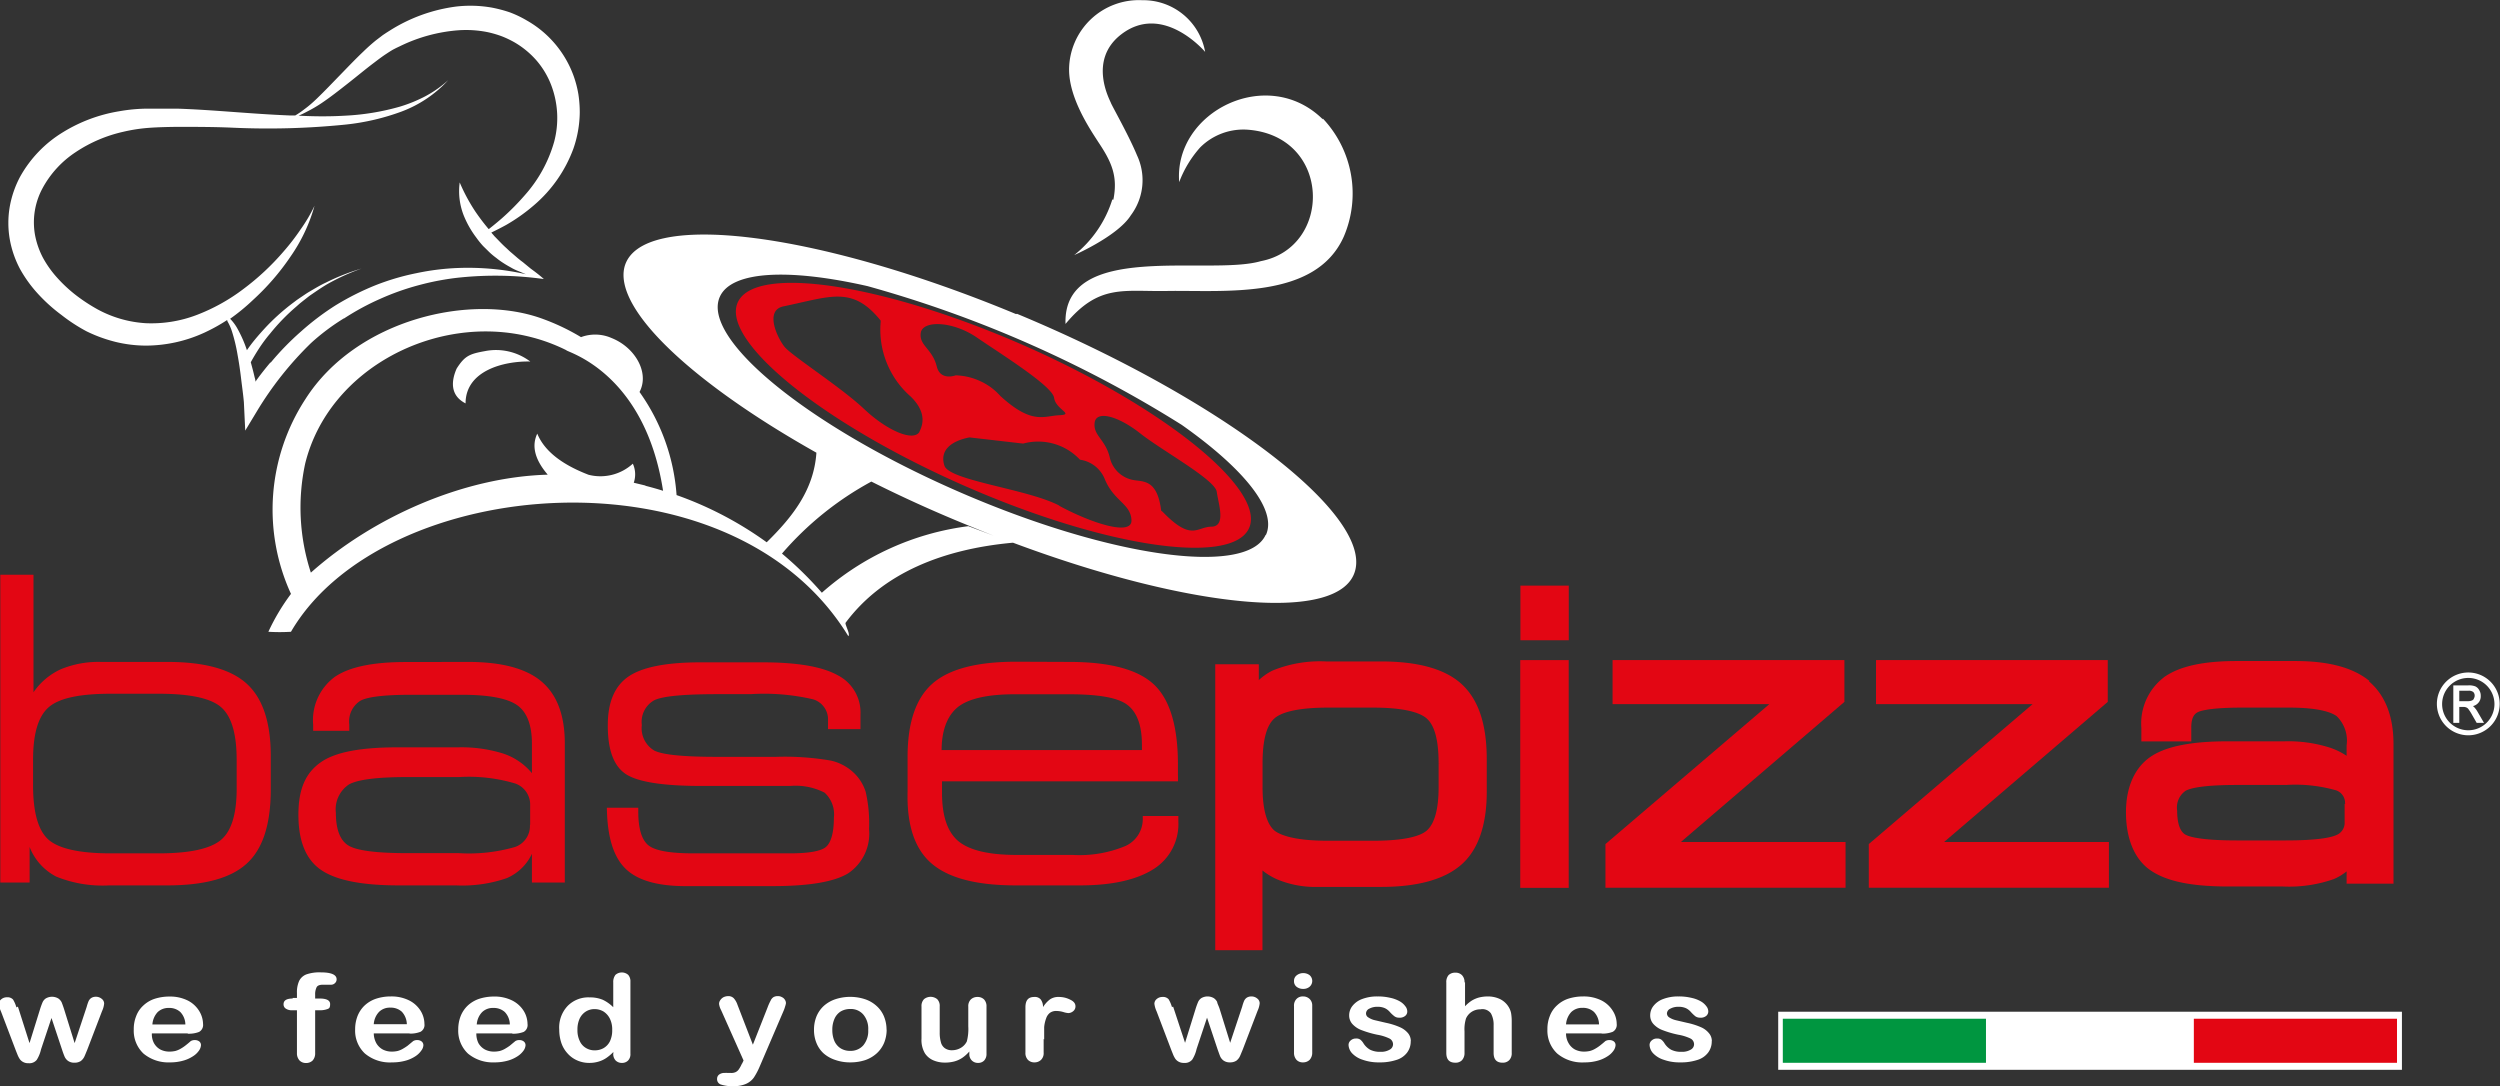 <svg xmlns="http://www.w3.org/2000/svg" id="Livello_1" data-name="Livello 1" viewBox="0 0 238.85 103.8"><rect x="0" y="0" width="238.85" height="103.8" fill="#333333" stroke="none"/><defs><style>.cls-1{fill:#fff;}.cls-2{fill:#e30613;}.cls-3{fill:none;stroke:#e30613;stroke-miterlimit:10;stroke-width:0.25px;}.cls-4{fill:#009640;}</style></defs><title>BASEpizza-newLogo-febb2022</title><path class="cls-1" d="M253,81.35a2.36,2.36,0,0,0-.33-.45l-.11-.1a1,1,0,0,0,.49-.29.92.92,0,0,0,.25-.68,1,1,0,0,0-.15-.56.81.81,0,0,0-.36-.35,1.65,1.65,0,0,0-.67-.1h-1.44V82.4h.57V80.88h.39a.67.67,0,0,1,.28.05.45.45,0,0,1,.21.17,4.62,4.62,0,0,1,.35.55l.43.75h.7Zm-.36-1.24a.4.4,0,0,1-.2.16,1,1,0,0,1-.4.06h-.79v-1h.89a.7.7,0,0,1,.44.12.47.47,0,0,1,.14.35.51.51,0,0,1-.08.28" transform="translate(-16.29 -13.34)"></path><path class="cls-1" d="M252.11,77.59a3,3,0,1,0,3,3,3,3,0,0,0-3-3m0,5.52a2.5,2.5,0,1,1,2.5-2.5,2.5,2.5,0,0,1-2.5,2.5" transform="translate(-16.29 -13.34)"></path><path class="cls-1" d="M18,109.51,19.11,113l1-3.22a7,7,0,0,1,.25-.69.92.92,0,0,1,.29-.35,1.18,1.18,0,0,1,1.22,0,1,1,0,0,1,.31.36c.05.13.14.36.24.68l1,3.22,1.15-3.46a4.13,4.13,0,0,1,.18-.54.76.76,0,0,1,.24-.3.8.8,0,0,1,.47-.13.85.85,0,0,1,.55.2.57.57,0,0,1,.23.45,2.19,2.19,0,0,1-.2.72l-1.42,3.71c-.13.31-.22.54-.29.68a1.14,1.14,0,0,1-.32.38,1.08,1.08,0,0,1-.61.16,1,1,0,0,1-.62-.18,1,1,0,0,1-.33-.43q-.11-.26-.24-.66l-1-3-1,3a3.19,3.19,0,0,1-.41,1,.9.9,0,0,1-.78.32,1,1,0,0,1-.49-.1.93.93,0,0,1-.34-.28,2.27,2.27,0,0,1-.23-.44l-.16-.4-1.41-3.71a2.43,2.43,0,0,1-.21-.72.58.58,0,0,1,.22-.45.81.81,0,0,1,.55-.2.71.71,0,0,1,.59.22,3.12,3.12,0,0,1,.32.75" transform="translate(-16.29 -13.34)"></path><path class="cls-1" d="M34.2,112.07H30.8A1.79,1.79,0,0,0,31,113a1.56,1.56,0,0,0,.61.61,1.87,1.87,0,0,0,.85.2,2.65,2.65,0,0,0,.58-.06,2.13,2.13,0,0,0,.5-.21,3.73,3.73,0,0,0,.44-.29c.14-.11.32-.25.53-.44a.69.69,0,0,1,.38-.1.68.68,0,0,1,.44.13.44.44,0,0,1,.16.37,1,1,0,0,1-.18.49,1.94,1.94,0,0,1-.56.54,3.28,3.28,0,0,1-.94.43,4.53,4.53,0,0,1-1.29.17A3.71,3.71,0,0,1,30,114a3,3,0,0,1-.93-2.31,3.3,3.3,0,0,1,.23-1.27,2.59,2.59,0,0,1,.67-1,2.92,2.92,0,0,1,1.08-.65,4.61,4.61,0,0,1,1.43-.22,3.8,3.8,0,0,1,1.75.38,2.71,2.71,0,0,1,1.09,1,2.44,2.44,0,0,1,.37,1.24.76.76,0,0,1-.38.76,2.69,2.69,0,0,1-1.06.17m-3.4-.88H34a1.76,1.76,0,0,0-.48-1.19,1.54,1.54,0,0,0-1.1-.39,1.48,1.48,0,0,0-1.07.4,1.92,1.92,0,0,0-.5,1.18" transform="translate(-16.29 -13.34)"></path><path class="cls-1" d="M44.25,108.68h.41v-.47a2.62,2.62,0,0,1,.21-1.15,1.28,1.28,0,0,1,.7-.63,3.82,3.82,0,0,1,1.36-.19c1,0,1.52.22,1.52.66a.47.47,0,0,1-.16.37.51.51,0,0,1-.37.15l-.35,0-.43,0q-.47,0-.6.24a1.51,1.51,0,0,0-.14.71v.37h.43c.67,0,1,.18,1,.53s-.09.42-.27.48a2,2,0,0,1-.73.11H46.4v4.1a1,1,0,0,1-.24.7.88.88,0,0,1-.64.24.84.84,0,0,1-.61-.24,1,1,0,0,1-.25-.7v-4.1h-.47a1,1,0,0,1-.6-.16.48.48,0,0,1-.21-.41c0-.37.29-.55.87-.55" transform="translate(-16.29 -13.34)"></path><path class="cls-1" d="M55.44,112.07H52a2,2,0,0,0,.24.93,1.58,1.58,0,0,0,.62.61,1.87,1.87,0,0,0,.85.2,2.49,2.49,0,0,0,.57-.06,2,2,0,0,0,.5-.21,5,5,0,0,0,.45-.29l.53-.44a.66.66,0,0,1,.38-.1.65.65,0,0,1,.43.13.45.45,0,0,1,.17.37.9.9,0,0,1-.19.49,2,2,0,0,1-.55.54,3.28,3.28,0,0,1-.94.43,4.66,4.66,0,0,1-1.3.17,3.71,3.71,0,0,1-2.61-.85,3,3,0,0,1-.93-2.31,3.5,3.5,0,0,1,.23-1.27,2.84,2.84,0,0,1,.67-1,3,3,0,0,1,1.09-.65,4.5,4.5,0,0,1,1.42-.22,3.77,3.77,0,0,1,1.75.38,2.74,2.74,0,0,1,1.1,1,2.42,2.42,0,0,1,.36,1.24.74.74,0,0,1-.38.76,2.67,2.67,0,0,1-1.05.17M52,111.19h3.16a1.81,1.81,0,0,0-.48-1.19,1.56,1.56,0,0,0-1.1-.39,1.46,1.46,0,0,0-1.07.4,1.87,1.87,0,0,0-.51,1.18" transform="translate(-16.29 -13.34)"></path><path class="cls-1" d="M65.21,112.07H61.8A2,2,0,0,0,62,113a1.58,1.58,0,0,0,.62.61,1.87,1.87,0,0,0,.85.2,2.49,2.49,0,0,0,.57-.06,2,2,0,0,0,.5-.21,5,5,0,0,0,.45-.29l.53-.44a.66.66,0,0,1,.38-.1.65.65,0,0,1,.43.13.45.45,0,0,1,.17.37,1,1,0,0,1-.18.49,2.07,2.07,0,0,1-.56.54,3.28,3.28,0,0,1-.94.43,4.66,4.66,0,0,1-1.3.17A3.71,3.71,0,0,1,61,114a3,3,0,0,1-.93-2.31,3.5,3.5,0,0,1,.23-1.27,2.84,2.84,0,0,1,.67-1,3,3,0,0,1,1.09-.65,4.55,4.55,0,0,1,1.42-.22,3.74,3.74,0,0,1,1.75.38,2.74,2.74,0,0,1,1.1,1,2.42,2.42,0,0,1,.36,1.24.75.75,0,0,1-.37.76,2.76,2.76,0,0,1-1.06.17m-3.41-.88H65a1.76,1.76,0,0,0-.48-1.19,1.56,1.56,0,0,0-1.1-.39,1.46,1.46,0,0,0-1.07.4,1.87,1.87,0,0,0-.51,1.18" transform="translate(-16.29 -13.34)"></path><path class="cls-1" d="M74.89,114v-.15a4.34,4.34,0,0,1-.69.58,2.61,2.61,0,0,1-.74.34,3,3,0,0,1-.87.12,2.8,2.8,0,0,1-1.16-.24,2.63,2.63,0,0,1-.92-.67,2.83,2.83,0,0,1-.59-1,4,4,0,0,1-.2-1.27,3,3,0,0,1,.8-2.26,2.77,2.77,0,0,1,2.09-.82,3.17,3.17,0,0,1,1.27.23,3.59,3.59,0,0,1,1,.71V107.2a1.1,1.1,0,0,1,.21-.72.92.92,0,0,1,1.22,0,.93.93,0,0,1,.21.66V114a.87.87,0,0,1-.23.67.8.8,0,0,1-.59.22.82.82,0,0,1-.59-.23.9.9,0,0,1-.23-.66m-3.42-2.27a2.32,2.32,0,0,0,.22,1.07,1.46,1.46,0,0,0,.6.67,1.59,1.59,0,0,0,.83.22,1.69,1.69,0,0,0,.84-.21,1.54,1.54,0,0,0,.61-.65,2.42,2.42,0,0,0,.22-1.1,2.31,2.31,0,0,0-.22-1.06,1.72,1.72,0,0,0-.61-.69,1.67,1.67,0,0,0-.85-.23,1.53,1.53,0,0,0-.85.24,1.61,1.61,0,0,0-.59.69,2.46,2.46,0,0,0-.2,1.05" transform="translate(-16.29 -13.34)"></path><path class="cls-1" d="M87.17,115l.16-.34-2.14-4.8a1.75,1.75,0,0,1-.2-.6.61.61,0,0,1,.12-.37.84.84,0,0,1,.31-.28,1.07,1.07,0,0,1,.42-.1.71.71,0,0,1,.57.22,1.81,1.81,0,0,1,.34.61l1.47,3.81,1.4-3.55a5.07,5.07,0,0,1,.3-.67.73.73,0,0,1,.28-.33.82.82,0,0,1,.42-.09.72.72,0,0,1,.38.1.62.62,0,0,1,.28.25.58.58,0,0,1,.1.33,2,2,0,0,1-.08.31,3.17,3.17,0,0,1-.14.4l-2.27,5.29a6.66,6.66,0,0,1-.57,1.09,1.8,1.8,0,0,1-.75.61,2.87,2.87,0,0,1-1.24.22,3.32,3.32,0,0,1-1.15-.15.53.53,0,0,1-.38-.54A.5.5,0,0,1,85,116a.83.83,0,0,1,.54-.15,1.26,1.26,0,0,1,.27,0l.29,0a1,1,0,0,0,.47-.08.78.78,0,0,0,.31-.27,3.25,3.25,0,0,0,.31-.58" transform="translate(-16.29 -13.34)"></path><path class="cls-1" d="M101,111.69a3.35,3.35,0,0,1-.24,1.28,2.83,2.83,0,0,1-.7,1,3.18,3.18,0,0,1-1.1.65,4.52,4.52,0,0,1-1.43.22,4.25,4.25,0,0,1-1.43-.23A3.23,3.23,0,0,1,95,114a2.71,2.71,0,0,1-.7-1,3.23,3.23,0,0,1-.24-1.27,3.37,3.37,0,0,1,.24-1.29,2.83,2.83,0,0,1,.7-1,3.16,3.16,0,0,1,1.09-.63,4.56,4.56,0,0,1,2.86,0,3.09,3.09,0,0,1,1.1.65,2.75,2.75,0,0,1,.7,1,3.35,3.35,0,0,1,.24,1.28m-1.75,0a2.1,2.1,0,0,0-.47-1.47,1.56,1.56,0,0,0-1.25-.53,1.77,1.77,0,0,0-.9.23,1.54,1.54,0,0,0-.6.7,2.52,2.52,0,0,0-.21,1.07,2.64,2.64,0,0,0,.2,1.06,1.59,1.59,0,0,0,.6.7,1.67,1.67,0,0,0,.91.24,1.59,1.59,0,0,0,1.25-.53,2.13,2.13,0,0,0,.47-1.47" transform="translate(-16.29 -13.34)"></path><path class="cls-1" d="M108.9,114v-.2a3.58,3.58,0,0,1-.65.59,2.57,2.57,0,0,1-.75.35,3.4,3.4,0,0,1-.94.12,2.75,2.75,0,0,1-1.13-.23,1.83,1.83,0,0,1-.77-.65,2.51,2.51,0,0,1-.33-1.41v-3.07a.94.94,0,0,1,.24-.7,1,1,0,0,1,1.26,0,.9.9,0,0,1,.24.69V112a3.25,3.25,0,0,0,.11.9,1,1,0,0,0,.36.57,1.14,1.14,0,0,0,.72.21,1.65,1.65,0,0,0,.83-.23,1.45,1.45,0,0,0,.57-.61,4.67,4.67,0,0,0,.14-1.44v-1.88a.9.9,0,0,1,.24-.69.89.89,0,0,1,.64-.24.86.86,0,0,1,.62.23.94.94,0,0,1,.24.7V114a.91.91,0,0,1-.23.67.78.78,0,0,1-.58.22.81.81,0,0,1-.59-.23.84.84,0,0,1-.24-.64" transform="translate(-16.29 -13.34)"></path><path class="cls-1" d="M116,112.6v1.3a.89.89,0,0,1-.25.7.88.88,0,0,1-.63.24.84.84,0,0,1-.62-.24.94.94,0,0,1-.24-.7v-4.31c0-.7.28-1,.85-1a.72.72,0,0,1,.62.25,1.19,1.19,0,0,1,.21.72,2.72,2.72,0,0,1,.64-.72,1.39,1.39,0,0,1,.88-.25,2.33,2.33,0,0,1,1.06.25c.35.16.52.37.52.64a.57.57,0,0,1-.22.47.73.73,0,0,1-.47.18,2.27,2.27,0,0,1-.47-.1,2.33,2.33,0,0,0-.64-.1,1,1,0,0,0-.63.17,1.1,1.1,0,0,0-.37.53,3.25,3.25,0,0,0-.19.84c0,.32,0,.72,0,1.18" transform="translate(-16.29 -13.34)"></path><path class="cls-1" d="M128.37,109.51l1.14,3.46,1-3.22a7,7,0,0,1,.25-.69.92.92,0,0,1,.29-.35,1.18,1.18,0,0,1,1.22,0,1,1,0,0,1,.31.36c0,.13.14.36.24.68l1,3.22,1.15-3.46a4.13,4.13,0,0,1,.18-.54.76.76,0,0,1,.24-.3.8.8,0,0,1,.47-.13.85.85,0,0,1,.55.2.57.57,0,0,1,.23.45,2.19,2.19,0,0,1-.2.72l-1.42,3.71c-.13.31-.22.54-.29.68a1.14,1.14,0,0,1-.32.38,1.08,1.08,0,0,1-.61.16,1,1,0,0,1-.62-.18,1,1,0,0,1-.33-.43q-.1-.26-.24-.66l-1-3-1,3a3.19,3.19,0,0,1-.41,1,.9.9,0,0,1-.78.32,1,1,0,0,1-.49-.1.93.93,0,0,1-.34-.28,2.27,2.27,0,0,1-.23-.44l-.16-.4-1.41-3.71a2.43,2.43,0,0,1-.21-.72.58.58,0,0,1,.22-.45.81.81,0,0,1,.55-.2.71.71,0,0,1,.59.22,3.12,3.12,0,0,1,.32.75" transform="translate(-16.29 -13.34)"></path><path class="cls-1" d="M140.8,107.82a1,1,0,0,1-.63-.2.66.66,0,0,1-.25-.56.65.65,0,0,1,.26-.54,1,1,0,0,1,.62-.21,1,1,0,0,1,.6.19.73.73,0,0,1,0,1.12.91.91,0,0,1-.6.2m.86,1.6v4.48a1,1,0,0,1-.25.7.88.88,0,0,1-.63.24.81.81,0,0,1-.62-.24,1,1,0,0,1-.24-.7v-4.43a.9.9,0,0,1,.24-.69.81.81,0,0,1,.62-.24.88.88,0,0,1,.63.24.85.85,0,0,1,.25.64" transform="translate(-16.29 -13.34)"></path><path class="cls-1" d="M151.07,112.81a1.76,1.76,0,0,1-.35,1.1,2,2,0,0,1-1,.69,5,5,0,0,1-1.66.24,4.53,4.53,0,0,1-1.61-.26,2.35,2.35,0,0,1-1-.63,1.25,1.25,0,0,1-.32-.77.56.56,0,0,1,.21-.44.72.72,0,0,1,.51-.18.62.62,0,0,1,.42.12,1.35,1.35,0,0,1,.28.33,1.79,1.79,0,0,0,.64.62,2.1,2.1,0,0,0,1,.2,1.59,1.59,0,0,0,.86-.2.59.59,0,0,0,.33-.48.62.62,0,0,0-.34-.59,4.34,4.34,0,0,0-1.15-.36,9.53,9.53,0,0,1-1.46-.42,2.25,2.25,0,0,1-.9-.57,1.21,1.21,0,0,1-.34-.88,1.43,1.43,0,0,1,.31-.88,2.08,2.08,0,0,1,.92-.66,4,4,0,0,1,1.47-.25,5.07,5.07,0,0,1,1.22.13,3.14,3.14,0,0,1,.9.33,1.69,1.69,0,0,1,.54.47.8.8,0,0,1,.19.5.52.52,0,0,1-.2.43.81.81,0,0,1-.57.17.73.73,0,0,1-.45-.13,3.09,3.09,0,0,1-.44-.41,1.47,1.47,0,0,0-.46-.36,1.63,1.63,0,0,0-.73-.14,1.55,1.55,0,0,0-.78.18.51.51,0,0,0-.31.44.44.44,0,0,0,.23.4,1.83,1.83,0,0,0,.61.26l1.07.25a6.55,6.55,0,0,1,1.33.42,2.1,2.1,0,0,1,.78.58,1.2,1.2,0,0,1,.26.75" transform="translate(-16.29 -13.34)"></path><path class="cls-1" d="M156.26,107.18v2.3a3.34,3.34,0,0,1,.64-.54,2.74,2.74,0,0,1,.7-.3,3.63,3.63,0,0,1,.83-.1,2.72,2.72,0,0,1,1.17.25,2,2,0,0,1,.81.73,1.8,1.8,0,0,1,.25.62,4.62,4.62,0,0,1,.06.79v3a.94.94,0,0,1-.24.7.85.85,0,0,1-.63.24c-.58,0-.86-.31-.86-.94v-2.62a2.24,2.24,0,0,0-.25-1.14,1,1,0,0,0-1-.4,1.54,1.54,0,0,0-.83.23,1.47,1.47,0,0,0-.56.65,3.52,3.52,0,0,0-.14,1.23v2.05a1,1,0,0,1-.24.7.84.84,0,0,1-.64.24c-.58,0-.86-.31-.86-.94v-6.72a1,1,0,0,1,.22-.71.88.88,0,0,1,.64-.23.84.84,0,0,1,.64.24.94.94,0,0,1,.24.7" transform="translate(-16.29 -13.34)"></path><path class="cls-1" d="M169.31,112.07h-3.4a1.79,1.79,0,0,0,.24.93,1.56,1.56,0,0,0,.61.61,1.91,1.91,0,0,0,.86.2,2.62,2.62,0,0,0,.57-.06,2,2,0,0,0,.5-.21,3.73,3.73,0,0,0,.44-.29c.14-.11.32-.25.53-.44a.7.7,0,0,1,.39-.1.67.67,0,0,1,.43.13.44.44,0,0,1,.16.37,1,1,0,0,1-.18.49,1.94,1.94,0,0,1-.56.54,3.28,3.28,0,0,1-.94.43,4.53,4.53,0,0,1-1.29.17,3.71,3.71,0,0,1-2.61-.85,3,3,0,0,1-.93-2.31,3.3,3.3,0,0,1,.23-1.27,2.59,2.59,0,0,1,.67-1,2.92,2.92,0,0,1,1.08-.65,4.61,4.61,0,0,1,1.43-.22,3.8,3.8,0,0,1,1.75.38,2.71,2.71,0,0,1,1.09,1,2.35,2.35,0,0,1,.37,1.24.76.76,0,0,1-.38.76,2.69,2.69,0,0,1-1.06.17m-3.4-.88h3.15a1.76,1.76,0,0,0-.48-1.19,1.54,1.54,0,0,0-1.1-.39,1.48,1.48,0,0,0-1.07.4,1.92,1.92,0,0,0-.5,1.18" transform="translate(-16.29 -13.34)"></path><path class="cls-1" d="M179.83,112.81a1.76,1.76,0,0,1-.35,1.1,2,2,0,0,1-1,.69,5,5,0,0,1-1.66.24,4.49,4.49,0,0,1-1.61-.26,2.35,2.35,0,0,1-1-.63,1.25,1.25,0,0,1-.32-.77.56.56,0,0,1,.21-.44.72.72,0,0,1,.51-.18.66.66,0,0,1,.42.12,1.35,1.35,0,0,1,.28.33,1.79,1.79,0,0,0,.64.62,2.1,2.1,0,0,0,1,.2,1.59,1.59,0,0,0,.86-.2.59.59,0,0,0,.33-.48.62.62,0,0,0-.34-.59,4.47,4.47,0,0,0-1.15-.36,9.2,9.2,0,0,1-1.46-.42,2.25,2.25,0,0,1-.9-.57,1.21,1.21,0,0,1-.34-.88,1.43,1.43,0,0,1,.31-.88,2.08,2.08,0,0,1,.92-.66,4,4,0,0,1,1.47-.25,5.07,5.07,0,0,1,1.22.13,3.14,3.14,0,0,1,.9.33,1.69,1.69,0,0,1,.54.47.8.8,0,0,1,.19.5.55.55,0,0,1-.2.43.81.81,0,0,1-.57.17.78.78,0,0,1-.46-.13,3.79,3.79,0,0,1-.43-.41,1.47,1.47,0,0,0-.46-.36,1.63,1.63,0,0,0-.73-.14,1.55,1.55,0,0,0-.78.18.53.53,0,0,0-.32.44.46.46,0,0,0,.23.4,2,2,0,0,0,.62.26l1.07.25a6.76,6.76,0,0,1,1.33.42,2,2,0,0,1,.77.58,1.15,1.15,0,0,1,.27.75" transform="translate(-16.29 -13.34)"></path><rect class="cls-2" x="145.37" y="63.19" width="4.38" height="21.51"></rect><rect class="cls-3" x="145.37" y="63.19" width="4.38" height="21.51"></rect><path class="cls-2" d="M155.86,78.8c-1.54-1.42-4.1-2.14-7.61-2.14H143a11.86,11.86,0,0,0-5.08.86,5.38,5.38,0,0,0-1.49,1.1V76.93h-3.91V104h4.26V96.24a6.21,6.21,0,0,0,1.58,1,9.33,9.33,0,0,0,3.89.71h6c3.45,0,6-.71,7.58-2.1s2.38-3.72,2.38-6.87V85.9c0-3.32-.77-5.64-2.35-7.1m-2,7.44v2.31c0,2.14-.4,3.56-1.18,4.24-.55.48-1.91,1-5.2,1h-4.33c-3.27,0-4.63-.57-5.18-1-.78-.68-1.18-2.1-1.18-4.24V86.24c0-2.2.39-3.66,1.17-4.35.54-.49,1.89-1.07,5.19-1.07h4.33c3.31,0,4.66.58,5.21,1.08.78.68,1.17,2.14,1.17,4.34" transform="translate(-16.29 -13.34)"></path><path class="cls-3" d="M155.86,78.8c-1.54-1.42-4.1-2.14-7.61-2.14H143a11.86,11.86,0,0,0-5.08.86,5.38,5.38,0,0,0-1.49,1.1V76.93h-3.91V104h4.26V96.24a6.21,6.21,0,0,0,1.58,1,9.33,9.33,0,0,0,3.89.71h6c3.45,0,6-.71,7.58-2.1s2.38-3.72,2.38-6.87V85.9c0-3.32-.77-5.64-2.35-7.1m-2,7.44v2.31c0,2.14-.4,3.56-1.18,4.24-.55.48-1.91,1-5.2,1h-4.33c-3.27,0-4.63-.57-5.18-1-.78-.68-1.18-2.1-1.18-4.24V86.24c0-2.2.39-3.66,1.17-4.35.54-.49,1.89-1.07,5.19-1.07h4.33c3.31,0,4.66.58,5.21,1.08.78.68,1.17,2.14,1.17,4.34" transform="translate(-16.29 -13.34)"></path><path class="cls-2" d="M242.58,78.49c-1.53-1.25-3.84-1.87-7-1.87h-5.61c-3.11,0-5.31.48-6.74,1.44A5.42,5.42,0,0,0,221,82.87v1.18h4.52V82.84c0-1.08.38-1.4.67-1.56s1.31-.46,4.27-.46H235c2.84,0,4.07.45,4.61.84a3.39,3.39,0,0,1,1,2.91v1.22a6.5,6.5,0,0,0-1.76-.9,12.92,12.92,0,0,0-4.28-.6h-5.45c-3.47,0-5.87.48-7.3,1.46s-2.29,2.76-2.29,5.19.76,4.39,2.28,5.44,3.88,1.53,7.38,1.53h5.19a12.82,12.82,0,0,0,4.84-.7,5,5,0,0,0,1.39-.89v1.32h4.23V84.43c0-2.65-.79-4.64-2.35-5.94m-2.07,11.65v1.71a1.39,1.39,0,0,1-.92,1.41c-.54.23-1.81.5-4.85.5h-4.66c-3.51,0-4.64-.37-5-.59-.68-.42-.82-1.53-.82-2.38a2.06,2.06,0,0,1,.86-2c.47-.27,1.71-.58,5-.58h4.66a14.35,14.35,0,0,1,4.83.52,1.39,1.39,0,0,1,.94,1.41" transform="translate(-16.29 -13.34)"></path><path class="cls-3" d="M242.58,78.49c-1.53-1.25-3.84-1.87-7-1.87h-5.61c-3.11,0-5.31.48-6.74,1.44A5.42,5.42,0,0,0,221,82.87v1.18h4.52V82.84c0-1.08.38-1.4.67-1.56s1.31-.46,4.27-.46H235c2.84,0,4.07.45,4.61.84a3.39,3.39,0,0,1,1,2.91v1.22a6.5,6.5,0,0,0-1.76-.9,12.92,12.92,0,0,0-4.28-.6h-5.45c-3.47,0-5.87.48-7.3,1.46s-2.29,2.76-2.29,5.19.76,4.39,2.28,5.44,3.88,1.53,7.38,1.53h5.19a12.82,12.82,0,0,0,4.84-.7,5,5,0,0,0,1.39-.89v1.32h4.23V84.43c0-2.65-.79-4.64-2.35-5.94m-2.07,11.65v1.71a1.39,1.39,0,0,1-.92,1.41c-.54.23-1.81.5-4.85.5h-4.66c-3.51,0-4.64-.37-5-.59-.68-.42-.82-1.53-.82-2.38a2.06,2.06,0,0,1,.86-2c.47-.27,1.71-.58,5-.58h4.66a14.35,14.35,0,0,1,4.83.52,1.39,1.39,0,0,1,.94,1.41" transform="translate(-16.29 -13.34)"></path><polygon class="cls-2" points="201.25 67 201.25 63.19 179.36 63.19 179.36 67.15 194.53 67.15 178.67 80.7 178.67 84.69 201.36 84.69 201.36 80.57 185.4 80.57 201.25 67"></polygon><polygon class="cls-3" points="201.25 67 201.25 63.19 179.36 63.19 179.36 67.15 194.53 67.15 178.67 80.7 178.67 84.69 201.36 84.69 201.36 80.57 185.4 80.57 201.25 67"></polygon><polygon class="cls-2" points="176.09 67 176.09 63.19 154.19 63.19 154.19 67.15 169.38 67.15 153.51 80.7 153.51 84.69 176.2 84.69 176.2 80.57 160.25 80.57 176.09 67"></polygon><polygon class="cls-3" points="176.09 67 176.09 63.19 154.19 63.19 154.19 67.15 169.38 67.15 153.51 80.7 153.51 84.69 176.2 84.69 176.2 80.57 160.25 80.57 176.09 67"></polygon><path class="cls-2" d="M26.74,97.93a11.78,11.78,0,0,1-5.08-.84,5.38,5.38,0,0,1-2.54-2.83v3.4h-2.8V68.25h3.17V79.48a6.4,6.4,0,0,1,2.61-2.2,9.41,9.41,0,0,1,3.84-.7h6.34q5.28,0,7.57,2.07t2.31,6.84v3.26q0,5-2.28,7.08c-1.51,1.4-4.05,2.1-7.6,2.1Zm.12-3.06h4.58q4.48,0,6-1.32t1.46-5.16V85.92q0-3.7-1.47-5t-5.95-1.3H26.86c-3,0-4.94.43-5.93,1.3s-1.48,2.53-1.48,5v2.47q0,3.84,1.46,5.16c1,.88,3,1.32,5.95,1.32" transform="translate(-16.29 -13.34)"></path><path class="cls-2" d="M61,76.58q4.79,0,7,1.85t2.25,5.79V97.66H67.11V94.91a4.68,4.68,0,0,1-2.41,2.33,13,13,0,0,1-4.86.69H54.36c-3.53,0-6-.5-7.43-1.5s-2.13-2.75-2.13-5.25.71-4,2.12-5,3.87-1.44,7.36-1.44h5.78a13.41,13.41,0,0,1,4.29.59,6,6,0,0,1,2.76,1.88V84.38c0-1.76-.47-3-1.4-3.66s-2.69-1-5.26-1h-4.9q-3.78,0-4.83.57a2.34,2.34,0,0,0-1.06,2.26v.61H46.21v-.57A5.13,5.13,0,0,1,48.29,78q2.07-1.41,6.75-1.41Zm5.94,15.57V90.33a2.14,2.14,0,0,0-1.41-2.13,15.5,15.5,0,0,0-5.37-.62H55.2c-2.87,0-4.73.24-5.56.7A2.85,2.85,0,0,0,48.38,91c0,1.58.4,2.62,1.18,3.11s2.66.74,5.64.74h4.94a15.8,15.8,0,0,0,5.39-.6,2.13,2.13,0,0,0,1.39-2.12" transform="translate(-16.29 -13.34)"></path><path class="cls-2" d="M83.31,88.43q-5.59,0-7.28-1.17t-1.67-4.65q0-3.3,2-4.65t6.94-1.34h5.86c3.26,0,5.64.4,7.12,1.21a4,4,0,0,1,2.22,3.81V83H95.4v-.85a2,2,0,0,0-1.44-2A20.6,20.6,0,0,0,88,79.66H84.8q-4.81,0-6,.58a2.36,2.36,0,0,0-1.19,2.37,2.48,2.48,0,0,0,1.19,2.44q1.19.6,6,.6l5.62,0a26,26,0,0,1,5.21.35,4.64,4.64,0,0,1,2.29,1.23A4.26,4.26,0,0,1,99,89a13.47,13.47,0,0,1,.32,3.55,4.57,4.57,0,0,1-2,4.23Q95.32,98,90.09,98H81.78Q77.69,98,76,96.28c-1.11-1.12-1.69-3-1.73-5.77h3v.35c0,1.6.31,2.66.92,3.2s2.06.81,4.33.81h9.22c1.82,0,3-.21,3.47-.62s.75-1.34.75-2.78a2.8,2.8,0,0,0-.89-2.4,6.08,6.08,0,0,0-3.29-.64Z" transform="translate(-16.29 -13.34)"></path><path class="cls-2" d="M118.45,76.58c3.88,0,6.58.73,8.1,2.17s2.28,4,2.28,7.63c0,.43,0,.76,0,1a5.79,5.79,0,0,1,0,.61l-22.54,0v1.12q0,3.3,1.58,4.61c1.06.86,2.9,1.3,5.53,1.3h5.37a11.4,11.4,0,0,0,5.06-.86,2.82,2.82,0,0,0,1.64-2.66V91.3h3.4v.53a5.08,5.08,0,0,1-2.38,4.55c-1.58,1-3.9,1.55-7,1.55h-6.17q-5.56,0-8-2.07T103,89V85.65q0-4.91,2.38-7t8-2.09ZM106.25,85h19.14v-.5c0-1.85-.47-3.13-1.41-3.83s-2.81-1-5.61-1h-5.11q-3.9,0-5.45,1.22c-1,.81-1.56,2.19-1.56,4.16" transform="translate(-16.29 -13.34)"></path><rect class="cls-1" x="169.89" y="96.66" width="59.59" height="5.55"></rect><rect class="cls-4" x="170.33" y="97.33" width="19.41" height="4.21"></rect><rect class="cls-2" x="209.6" y="97.33" width="19.41" height="4.21"></rect><path class="cls-1" d="M113.37,43.35c-19.26-8-36-10-37.42-4.49-1,4.07,6.56,11.11,18.34,17.73-.24,3.58-2.32,6.17-4.75,8.56a34.09,34.09,0,0,0-8.61-4.51,19.36,19.36,0,0,0-3.54-9.85,2.67,2.67,0,0,0,.23-.6c.44-1.7-.86-3.74-2.89-4.55a3.88,3.88,0,0,0-2.93-.09,20.85,20.85,0,0,0-3.56-1.71c-6.88-2.59-17.91,0-22.77,7.63a19.33,19.33,0,0,0-1.38,18.61,20.06,20.06,0,0,0-2.16,3.62,18.23,18.23,0,0,0,2.16,0c8.74-15,42-18,53.25.42.16-.18-.12-.67-.27-1.18l0-.09c3.56-4.79,9.37-7.06,16-7.66,17.21,6.43,31.41,7.7,32.7,2.63,1.41-5.53-13.07-16.5-32.32-24.5M78,59.74l-1.16-.28a2.46,2.46,0,0,0-.09-1.82,4.59,4.59,0,0,1-4.23,1.06c-2.6-1-4.23-2.3-4.9-3.93-.47,1-.41,2.27,1,3.92-8.12.23-16.71,4.09-22.63,9.36a20,20,0,0,1-.54-10.43C47.69,48.56,58,43.24,67,45.54a16.85,16.85,0,0,1,3.4,1.26c-.07.15,7.47,2,9.24,13.43-.57-.18-1.14-.34-1.73-.49m30.9,3.87a26.07,26.07,0,0,0-14,6.36A34,34,0,0,0,91,66.23a30.27,30.27,0,0,1,8.54-6.88c2.77,1.39,5.72,2.74,8.79,4,1,.41,1.93.79,2.89,1.17Zm28.4.83c-1.82,4-15,2.13-29.39-4.15S83.25,45.67,85.07,41.68c1.13-2.48,6.65-2.7,14.12-1a113.48,113.48,0,0,1,30,13.25c5.89,4.15,9.14,8.11,8.05,10.51" transform="translate(-16.29 -13.34)"></path><path class="cls-1" d="M62.65,46.88c-1.5.27-1.95.45-2.73,1.67-.47,1.06-.72,2.53.85,3.33,0-3.14,3.67-4.06,6.18-4a5.43,5.43,0,0,0-4.3-1" transform="translate(-16.29 -13.34)"></path><path class="cls-2" d="M114.65,46.58c-13.46-6-25.91-8-27.81-4.48s7.46,11.32,20.91,17.35,25.91,8,27.81,4.48-7.46-11.32-20.91-17.35m-10.5,8c-.56,1-3.11-.09-5.31-2.17s-6.92-5.09-7.6-5.94-1.93-3.48-.1-3.86c4.51-.93,6.58-2,9.29,1.36l0,.12a8.48,8.48,0,0,0,2.86,7.13c1.2,1.16,1.4,2.31.84,3.36m1.66-6.22c-.42-1.71-1.71-2-1.53-3.22s3.06-1.13,5.35.44,7.24,4.64,7.39,5.77,2,1.59.5,1.66-2.61.93-5.64-1.84a5.67,5.67,0,0,0-1.95-1.43h0a5.93,5.93,0,0,0-2.31-.54s-1.46.56-1.81-.84m11.73,13.3c-3-1.6-10.53-2.39-11-3.83s.6-2.35,2.39-2.7l5.13.59a5.47,5.47,0,0,1,5.43,1.54,3,3,0,0,1,2.38,1.88c.89,2.12,2.46,2.31,2.54,3.89s-3.88.27-6.91-1.37m14.56,2c-1.41,0-1.88,1.46-4.67-1.42l-.14-.11c-.37-2.95-1.65-2.76-2.61-2.92a2.83,2.83,0,0,1-2.3-2.15c-.41-1.75-1.59-2.09-1.45-3.32s2.25-.66,4.35,1,7.16,4.42,7.32,5.59.91,3.29-.5,3.33" transform="translate(-16.29 -13.34)"></path><path class="cls-1" d="M49.17,43.76a23.87,23.87,0,0,1,3.45-1.87,24.28,24.28,0,0,1,3.7-1.31c.64-.17,1.28-.32,1.93-.44s1.31-.22,2-.29a33.59,33.59,0,0,1,8,.15c-.42-.38-.85-.7-1.26-1l-.61-.5a3.65,3.65,0,0,0-.31-.24L65.75,38l-.58-.5c-.2-.16-.37-.34-.56-.51-.38-.34-.71-.71-1.07-1.07l-.31-.36h0c.47-.23.95-.47,1.42-.73a17.08,17.08,0,0,0,2.64-1.87,13,13,0,0,0,3.79-5.44,10.92,10.92,0,0,0,.6-3.41,11.49,11.49,0,0,0-.13-1.76,10.22,10.22,0,0,0-.44-1.71,10,10,0,0,0-4.5-5.35A10.21,10.21,0,0,0,65,14.52a12.92,12.92,0,0,0-1.7-.45,11.83,11.83,0,0,0-3.46-.1,15.6,15.6,0,0,0-6.26,2.26l-.35.22-.36.24-.67.51c-.43.35-.83.71-1.21,1.08-.78.74-1.5,1.5-2.23,2.25s-1.45,1.51-2.2,2.23c-.37.36-.76.7-1.17,1a7.78,7.78,0,0,1-.89.61l-.55,0c-1.78-.07-3.55-.2-5.34-.33s-3.57-.26-5.38-.32c-.9,0-1.81,0-2.73,0a15.81,15.81,0,0,0-2.82.25,14.79,14.79,0,0,0-5.37,2,11.56,11.56,0,0,0-4.09,4.24,9.66,9.66,0,0,0-1,2.89,9.1,9.1,0,0,0,0,3.08,9.62,9.62,0,0,0,1,2.89A12.43,12.43,0,0,0,20,41.5a15.7,15.7,0,0,0,2.16,1.93A16.17,16.17,0,0,0,24.57,45a13.87,13.87,0,0,0,2.74,1,12.4,12.4,0,0,0,2.91.36,13.47,13.47,0,0,0,5.6-1.24A17,17,0,0,0,38,43.91.34.34,0,0,1,38,44a4.93,4.93,0,0,1,.45,1,16,16,0,0,1,.53,2.2c.14.75.25,1.51.34,2.27s.2,1.52.27,2.29l.13,2.72,1.11-1.84A32.33,32.33,0,0,1,46,46.12a20.78,20.78,0,0,1,3.14-2.36m-7,4.19c-.44.52-.87,1.06-1.28,1.62-.06.08-.11.16-.16.24,0-.18-.07-.36-.11-.54-.1-.44-.22-.88-.34-1.32.23-.43.5-.87.77-1.29s.69-1,1.07-1.44a19.19,19.19,0,0,1,2.51-2.59l.34-.3.35-.28c.24-.18.47-.38.72-.55.5-.34,1-.69,1.53-1A20.19,20.19,0,0,1,50.83,39a20.28,20.28,0,0,0-3.41,1.34c-.56.26-1.08.58-1.61.89-.27.16-.52.34-.78.51l-.38.26-.37.28a20.28,20.28,0,0,0-2.75,2.49c-.42.46-.83.93-1.21,1.42-.15.2-.3.4-.44.61a11.66,11.66,0,0,0-.87-2,4.31,4.31,0,0,0-.73-1l-.06,0,.05,0A19.45,19.45,0,0,0,40.46,42a23.16,23.16,0,0,0,3.59-4.15A16,16,0,0,0,46.34,33,15,15,0,0,1,45,35.27a20.92,20.92,0,0,1-1.62,2.1,23.86,23.86,0,0,1-3.82,3.57,18.06,18.06,0,0,1-4.47,2.49,12.18,12.18,0,0,1-4.85.79,11,11,0,0,1-4.64-1.33,16.4,16.4,0,0,1-2.07-1.36,13.55,13.55,0,0,1-1.79-1.67,9.89,9.89,0,0,1-1.37-1.94,7.79,7.79,0,0,1-.74-2.16,6.86,6.86,0,0,1,.71-4.41,9.57,9.57,0,0,1,3.19-3.48,13.51,13.51,0,0,1,4.54-1.94,15.87,15.87,0,0,1,2.5-.38c.86-.06,1.75-.08,2.63-.09,1.76,0,3.55,0,5.33.08a73.62,73.62,0,0,0,10.8-.3A22,22,0,0,0,54.65,24a11.55,11.55,0,0,0,4.46-3,10.79,10.79,0,0,1-2.17,1.53,13.74,13.74,0,0,1-2.45,1,23,23,0,0,1-5.2.86c-1.49.09-3,.08-4.47,0a7.76,7.76,0,0,0,.77-.37A12.76,12.76,0,0,0,47,23.2c.88-.59,1.71-1.25,2.54-1.9s1.63-1.32,2.45-1.94c.41-.31.81-.62,1.23-.89.21-.14.41-.27.62-.39l.31-.16.34-.16a15.32,15.32,0,0,1,5.63-1.53,10.46,10.46,0,0,1,2.8.19,10,10,0,0,1,1.32.39,9.26,9.26,0,0,1,1.23.59,8.41,8.41,0,0,1,2.08,1.72,8,8,0,0,1,1.39,2.32,8.83,8.83,0,0,1,.29,5.46A13,13,0,0,1,66.42,32a23.37,23.37,0,0,1-2.16,2.18c-.39.34-.79.67-1.21,1l-.07.05a20,20,0,0,1-1.29-1.7,17.22,17.22,0,0,1-1.48-2.76,6.32,6.32,0,0,0,.44,3.29,9.24,9.24,0,0,0,1.16,2h0a8.17,8.17,0,0,0,.64.79l.6.59a6.65,6.65,0,0,0,.65.54,6.94,6.94,0,0,0,.68.49c.23.15.47.29.71.42a4.68,4.68,0,0,0,.75.36l.7.29a25.29,25.29,0,0,0-6.39-.6,23.45,23.45,0,0,0-4.08.5,22.84,22.84,0,0,0-4,1.19,25.66,25.66,0,0,0-3.7,1.87A25,25,0,0,0,45.06,45,26.15,26.15,0,0,0,42.14,48" transform="translate(-16.29 -13.34)"></path><path class="cls-1" d="M142.67,24.74c-5.28-5.21-14.25-.72-13.72,6a10.57,10.57,0,0,1,2-3.31,5.84,5.84,0,0,1,4.65-1.69c7.92.69,8,11.23,1.15,12.55-4.94,1.44-18.94-2-18.66,6,3.19-3.84,5.51-3.08,9.66-3.15,5.52-.09,14.21.87,16.92-5.18a10.44,10.44,0,0,0-2-11.3" transform="translate(-16.29 -13.34)"></path><path class="cls-1" d="M122.56,32.4a10.94,10.94,0,0,1-3.64,5.31c-.48.21,4.1-1.71,5.41-3.8a5.59,5.59,0,0,0,.59-5.73c-.79-1.91-2.39-4.72-2.49-5s-2.23-4.1,1-6.57c4-3.05,8,1.69,8,1.69a6,6,0,0,0-6-4.94,6.67,6.67,0,0,0-7,6.63c0,2.74,2,5.69,2.77,6.89,1.29,1.92,1.91,3.29,1.46,5.54" transform="translate(-16.29 -13.34)"></path><rect class="cls-2" x="145.26" y="55.95" width="4.62" height="5.22"></rect></svg>